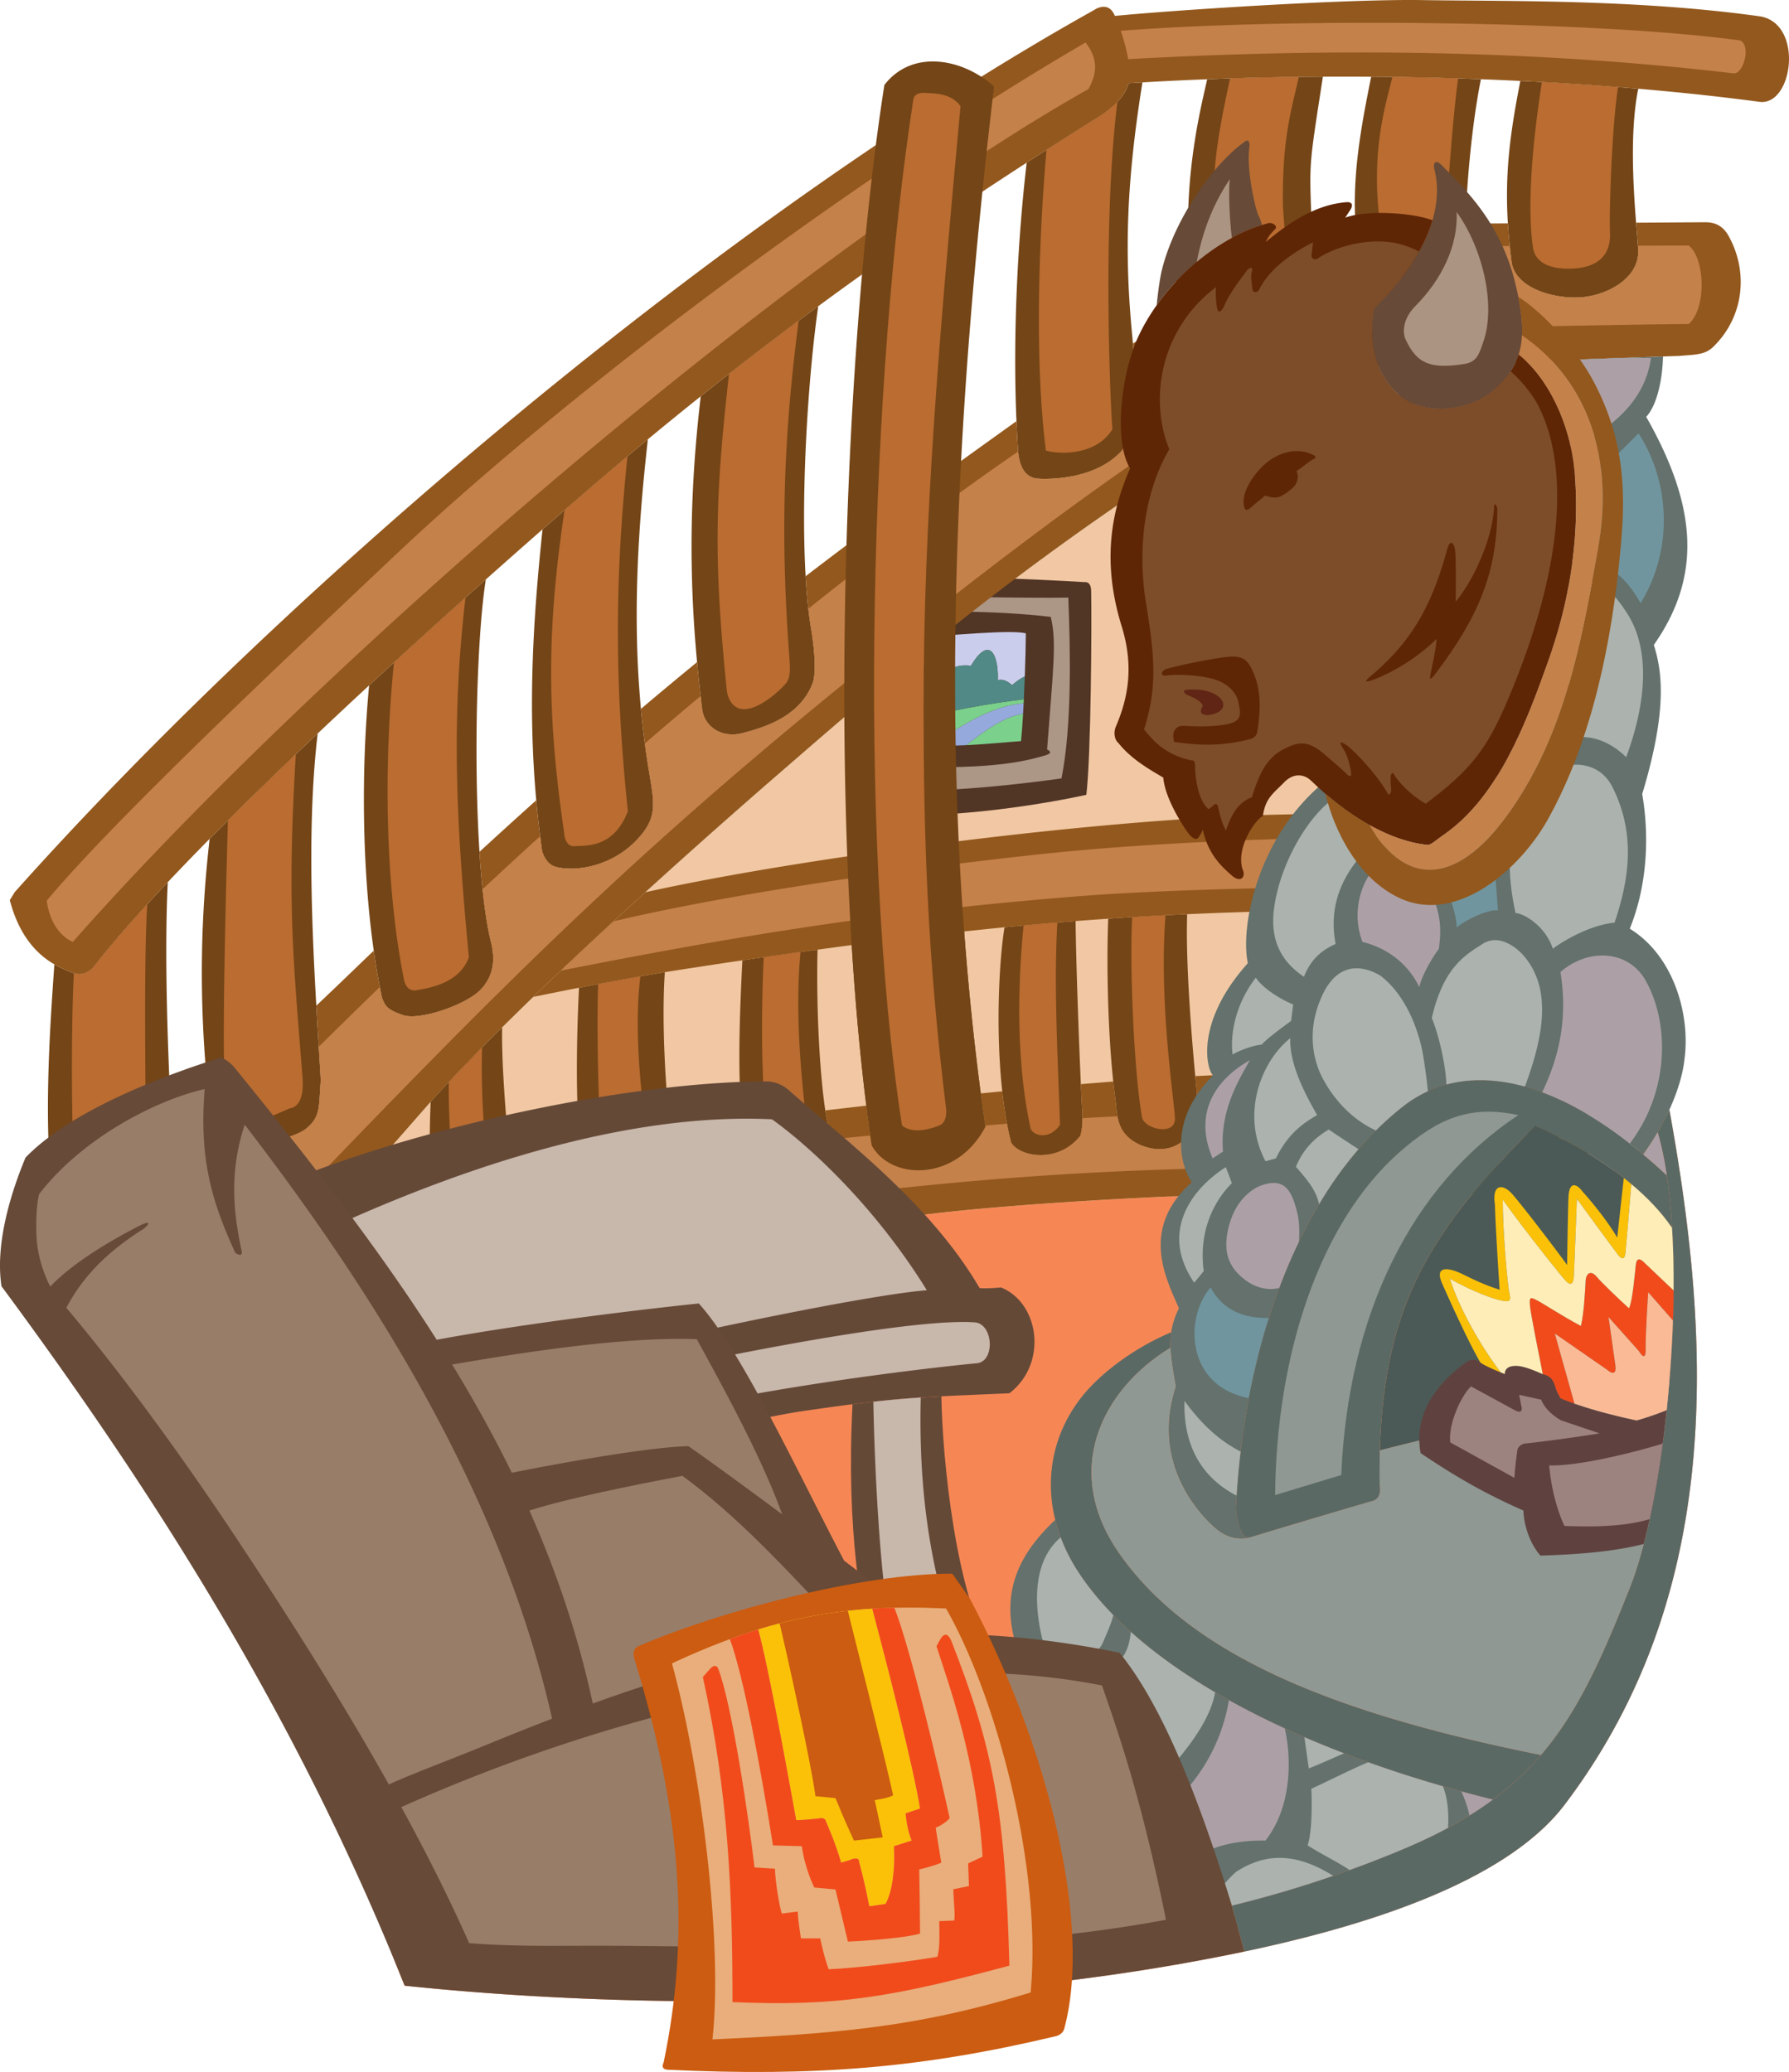 <svg xmlns="http://www.w3.org/2000/svg" width="466.83" height="540.587"><path fill="#f1c8a3" d="M64.792 338.728c44.367-7.063 158.711-19.848 179.938-22.247 21.613-2.437 49.476-3.824 59.605-4.296 35.219-.801 80.77-.618 104.25-.618 2.895 1.22 18.895-7.879 27.051-21.89-8.219-54.512-42.39-166.696-107.574-193.883 2.789 2.437 4.531 8.71-.7 12.547-58.91 36.949-88.449 62.597-123.835 93.265a2020.925 2020.925 0 0 0-35.133 31.188 1857.884 1857.884 0 0 0-8.285 7.582 1385.847 1385.847 0 0 0-13.778 12.867c-2.418 2.29-4.804 4.574-7.16 6.848a898.208 898.208 0 0 0-8.137 7.96 731.098 731.098 0 0 0-5.222 5.227 490.595 490.595 0 0 0-8.707 9.04 327.623 327.623 0 0 0-4.723 5.152c-2.144 2.39-12.527 14.398-17.527 19.761a1251.617 1251.617 0 0 1-5.942 6.32c-6.129 6.481-12.648 13.262-17.886 18.704a7908.125 7908.125 0 0 0-6.235 6.473"/><path fill="#f68755" d="M435.636 289.677c10.973 60.363 14.309 126.09-27.305 181.11-15.636 20.671-53.3 31.984-83.66 38.386a519.822 519.822 0 0 1-17.87 3.418c-61.919 10.8-137.153 12.18-201.208 5.48-29.91-70.902 2.512-90.773-74.18-166.066 7.32 7.32 23.704-3.14 30.676-10.457a549.13 549.13 0 0 1 2.703-2.82c44.367-7.063 158.711-19.848 179.938-22.247 21.613-2.437 49.476-3.824 59.605-4.296 35.219-.801 80.77-.618 104.25-.618 2.895 1.22 18.895-7.879 27.051-21.89"/><path fill="#513525" d="M284.734 154.145c.175 8.149-.036 43.122-1.258 53.231-7.914 1.71-33.617 6.715-58.945 5.191-1.047-8.191-3.832-48.976.87-62.57 12.204-.176 47.364 1.188 57.65 1.887 0 0 1.628-.344 1.683 2.261"/><path fill="#ac9686" d="M278.773 155.923c.52 13.203 1.008 33.223-1.782 47.164-7.878 1.152-32.937 4.254-46.535 2.86-.695-9.063-1.742-43.75.176-50.72 9.934.348 37.367.872 48.14.696zm-44.48 3.484c-3.313 9.414-.7 35.559-.348 40.438 26.863 1.343 35.964-2.02 38.671-2.73 2.711-.716.614-1.56.614-1.56 1.61-21.374 2.543-28.304.941-34.613-15.199-1.777-31.34-1.359-39.879-1.535"/><path fill="#cbcdec" d="M241.784 176.665c.926-1.875 4.36-2.441 6.102-1.742 1.047-1.223 3.45-1.488 5.473-1.223 4.949-8.25 7.25-2.613 7.007 3.766.872-.348 2.301 0 3.731 1.289 1.344-1.16 2.434-1.875 3.32-2.266.164-4.55.266-8.785.27-11.258-4.254-.976-18.301.524-28.168.973-.55 1.664-.692 4.945-.625 8.727 1.05-.524 1.734 1.218 2.89 1.734"/><path fill="#7bd08c" d="M266.433 193.36c.191-1.789.375-4.308.535-7.125-3.05.465-6.89 1.883-14.871 8.184 5.605-.266 11.238-.856 14.336-1.059"/><path fill="#96a9dd" d="M252.097 194.419c7.98-6.3 11.82-7.719 14.871-8.184.05-.894.102-1.816.148-2.761-4.507.394-11.343 1.976-23.68 10.964 2.614.165 5.63.122 8.661-.019"/><path fill="#7bd08c" d="M240.218 194.095c.965.164 2.055.273 3.219.343 12.336-8.988 19.172-10.57 23.68-10.964.019-.34.035-.684.05-1.032-8.726 1.036-21.367 3.23-27.53 5.407.222 2.64.444 4.879.581 6.246"/><path fill="#508985" d="M267.167 182.442c.094-1.968.18-3.988.25-5.953-.886.39-1.976 1.106-3.32 2.266-1.43-1.29-2.86-1.637-3.73-1.29.242-6.378-2.06-12.015-7.008-3.765-2.024-.265-4.426 0-5.473 1.223-1.742-.7-5.176-.133-6.102 1.742-1.156-.516-1.84-2.258-2.89-1.734.078 4.191.414 9 .742 12.918 6.164-2.176 18.805-4.371 27.531-5.407"/><path fill="#744516" d="M313.605 74.778c.246.235.504.414.773.516 2.094.785 18.824 3.66 24.055-2.09 1.516-1.3 3.383-3.863 3.836-8.86a27.57 27.57 0 0 0 .086-3.429 616.5 616.5 0 0 0-.094-2.5c-.613-16.41-.75-14.477 2.941-38.398-2.097.011-4.191.008-6.285.035-5.996.074-11.98.207-17.93.398-2.003.067-3.988.156-5.98.235-1.488 6.68-5.113 20.87-5.008 39.226.012 2.2.067 4.445.196 6.758.683 2.273 1.761 6.523 3.41 8.11m40.972-10.469c.872 3.105 2.45 5.793 4.88 7.027 4.124 2.09 13.015 1.828 16.675-.785 1.934-1.383 4.102-2.758 5.32-6.32.52-1.516.868-3.422.95-5.903 0-.023.004-.043.004-.066.25-8.008 1.34-24.082 4.027-37.59-1.98-.074-3.953-.156-5.945-.223a989.878 989.878 0 0 0-17.145-.383c-1.847-.023-3.7-.023-5.543-.039-2.246 11.168-5.008 25.012-4.097 38.383.054.824.12 1.645.207 2.465.136 1.168.359 2.324.668 3.434m39.855 3.976c.808 6.274 9.36 9.344 16.68 9.344s16.882-4.664 16.359-12.61c-.02-.289-.04-.601-.066-.925-.118-1.617-.293-3.66-.477-5.996-.754-9.555-1.648-24.051.563-34.946a686.129 686.129 0 0 0-5.274-.433 843.393 843.393 0 0 0-19.867-1.325c-1.863-.105-3.754-.187-5.629-.277-2.648 13.567-4.066 23.895-3.254 37.164.117 1.903.281 3.867.492 5.91.14 1.336.293 2.692.473 4.094M20.257 325.513c1.676-.188 7.32-2.262 12.488-4.578 4.512-2.024 8.664-4.235 9.477-5.532 1.145-1.832 2.281-3.222 2.836-5.828.289-1.363.418-3.054.3-5.328-.07-1.316-.238-4.113-.445-7.934-.793-14.636-2.195-44.558-1.132-66.152a467.756 467.756 0 0 0-5.356 5.762c-5.277 5.773-9.922 11.16-13.687 15.973 0 0-2.133 3.12-5.465 2-.09-.032-.176-.051-.27-.09-1.133-.454-2.867-1.075-4.82-2.204-.871 13.22-3.715 47.75.848 67.633.535 2.418 1.492 5.035 3.336 5.953a3.33 3.33 0 0 0 1.89.325m37.125-27.301c.5.55 1.121.965 1.918 1.156 2.555.606 16.817-1.808 20.649-4.945 3.835-3.137 3.195-5.899 3.753-12.485-.16-2.8-.34-5.757-.527-8.828-.207-3.433-.426-7.035-.637-10.738-1.27-22.27-2.293-48.637.36-71.004-1.906 1.809-3.813 3.617-5.703 5.422a1168.098 1168.098 0 0 0-17.715 17.27 915.996 915.996 0 0 0-4.778 4.8c-1.824 16.063-3.41 39.368-.132 68.84.172 1.555.347 3.11.547 4.696.503 2.011.972 4.386 2.265 5.816m42.281-37.91c.852 2.215 1.438 3.187 5.618 4.582 4.187 1.394 16.484-2.676 20.32-6.86 3.832-4.183 3.344-8.918 2.504-12.296-.903-3.625-1.621-8.336-2.184-13.723-.32-3.055-.586-6.332-.805-9.762-1.562-24.469-.64-56.644 1.657-71.058-1.742 1.55-3.504 3.125-5.301 4.738a2243.294 2243.294 0 0 0-18.664 16.914 2667.228 2667.228 0 0 0-6.488 5.98c-2.09 22.09-1.84 47.727 1.207 69.211.465 3.266.988 6.438 1.582 9.48.183.934.36 1.88.554 2.794m41.789-38.282s.813 3.403 3.57 4.141c5.782 1.55 16.208-.512 22.641-8.75 3.746-4.8 3.016-8.277 1.653-16.383a228.876 228.876 0 0 1-2.066-16.078c-2.22-23.633-.813-47.062 1.808-70.332-1.777 1.473-3.555 2.945-5.332 4.442a981.6 981.6 0 0 0-8.832 7.496 1663.34 1663.34 0 0 0-7.578 6.547 2508.07 2508.07 0 0 0-5.746 5.011c-2.442 23.23-3.875 46.04-1.637 70.676.277 3.098.61 6.219 1.012 9.375.164 1.281.324 2.563.507 3.855m41.813-36.644c.832 4.535 5.344 7.27 10.574 5.875 5.227-1.395 14.63-4.04 18.117-12.754.739-1.492 1.075-6.176-.32-14.543-.27-1.61-.5-3.336-.703-5.14-.3-2.649-.535-5.493-.707-8.477-1.317-22.442.75-52.902 3.289-70.445-1.7 1.253-3.402 2.5-5.094 3.761a958.23 958.23 0 0 0-25.566 19.746c-2.918 24.754-3.094 46.356-.961 69.356.273 2.93.578 5.875.922 8.855.144 1.25.289 2.5.449 3.766m82.434-67.309c.27 2.801 1.355 6.586 5.167 6.813 3.817.223 15.293-.016 21.918-7.336 2.075-2.996 3.954-6.64 3.364-20.207-.102-2.274-.274-4.84-.52-7.715a204.49 204.49 0 0 0-.199-2.223c-2.04-21.406-1.543-39.5 2.68-65.902-1.196.07-2.387.14-3.575.219-.585 1.847-1.597 3.422-2.964 4.875-1.145 1.215-2.532 2.344-4.164 3.46-4.852 3.02-9.61 6.036-14.32 9.052-1.743 1.113-3.462 2.23-5.184 3.343-2.285 19.63-3.653 44.61-2.66 67.442.117 2.668.257 5.312.44 7.91.005.09.013.18.017.27"/><path fill="#93581d" d="M451.042 61.52c-1.73-3.085-4.164-3.558-6.23-3.539 0 0-7.086.051-17.883.118.184 2.336.36 4.379.477 5.996.027.324.046.636.066.925.523 7.946-9.04 12.61-16.36 12.61s-15.87-3.07-16.68-9.344a181.49 181.49 0 0 1-.472-4.094c-.21-2.043-.375-4.007-.492-5.91l-11.066.047c-.082 2.48-.43 4.387-.95 5.902-1.218 3.563-3.386 4.938-5.32 6.32-3.66 2.614-12.55 2.876-16.676.786-2.43-1.234-4.007-3.922-4.879-7.027a22.705 22.705 0 0 1-.668-3.434 64.9 64.9 0 0 1-.207-2.465c-4.039.008-7.882.008-11.441.004.031.793.063 1.617.094 2.5a27.53 27.53 0 0 1-.086 3.43c-.453 4.996-2.32 7.558-3.836 8.86-5.23 5.75-21.961 2.874-24.055 2.09a2.351 2.351 0 0 1-.773-.517c-1.649-1.586-2.727-5.836-3.41-8.109a133.786 133.786 0 0 1-.196-6.758c-.425.399-.812.836-1.11 1.371-1.741 3.137-2.788 17.778-1.741 21.262a685.124 685.124 0 0 0-11.52 7.078c.246 2.875.418 5.442.52 7.715.59 13.566-1.29 17.211-3.364 20.207-6.625 7.32-18.101 7.559-21.918 7.336-3.812-.227-4.898-4.012-5.167-6.813-.004-.09-.012-.18-.016-.269a297.972 297.972 0 0 1-.442-7.91c-20.523 14.664-38.234 27.582-55.015 40.449.172 2.984.406 5.828.707 8.477.203 1.804.433 3.53.703 5.14 1.395 8.367 1.059 13.051.32 14.543-3.488 8.715-12.89 11.36-18.117 12.754-5.23 1.395-9.742-1.34-10.574-5.875-.16-1.266-.305-2.516-.45-3.766-.343-2.98-.648-5.925-.921-8.855-4.848 3.969-9.715 8.02-14.645 12.195a228.876 228.876 0 0 0 2.067 16.078c1.363 8.106 2.093 11.582-1.653 16.383-6.433 8.239-16.859 10.301-22.64 8.75-2.758-.738-3.57-4.14-3.57-4.14-.184-1.293-.344-2.575-.508-3.856a251.18 251.18 0 0 1-1.012-9.375c-4.797 4.305-9.73 8.781-14.817 13.453.22 3.43.485 6.707.805 9.762.563 5.387 1.281 10.098 2.184 13.723.84 3.379 1.328 8.113-2.504 12.297-3.836 4.183-16.133 8.253-20.32 6.859-4.18-1.395-4.766-2.367-5.618-4.582-.195-.914-.37-1.86-.554-2.793a187.988 187.988 0 0 1-1.582-9.48c-1.602 1.523-11.196 10.8-14.989 14.343.211 3.703.43 7.305.637 10.738.188 3.07.367 6.028.527 8.829-.558 6.586.082 9.347-3.753 12.484-3.832 3.137-18.094 5.55-20.649 4.945-.797-.191-1.418-.605-1.918-1.156-1.293-1.43-1.762-3.805-2.265-5.816-.2-1.586-.375-3.141-.547-4.696-3.328 2.973-6.578 5.864-9.657 8.614.207 3.82.375 6.617.446 7.933.117 2.274-.012 3.965-.301 5.328-.555 2.606-1.691 3.996-2.836 5.828-.813 1.297-4.965 3.508-9.477 5.532-5.168 2.316-10.812 4.39-12.488 4.578a3.33 3.33 0 0 1-1.89-.324c-2.055 5.117-1.372 8.847.148 11.128 2.789 4.184 5.578 8.368 12.898 15.688 7.32 7.32 23.704-3.14 30.676-10.457a549.13 549.13 0 0 1 2.703-2.82c1.703-1.77 3.828-3.977 6.235-6.473 5.238-5.441 11.757-12.223 17.886-18.703 2.047-2.164 4.047-4.29 5.942-6.32 5-5.364 15.383-17.372 17.527-19.762a327.623 327.623 0 0 1 4.723-5.153 490.595 490.595 0 0 1 8.707-9.039 731.098 731.098 0 0 1 5.222-5.226 898.208 898.208 0 0 1 8.137-7.961c2.356-2.274 4.742-4.559 7.16-6.848a1399.34 1399.34 0 0 1 13.778-12.867c2.777-2.559 5.547-5.09 8.285-7.582a2020.925 2020.925 0 0 1 35.133-31.187c35.386-30.668 64.925-56.317 123.836-93.266 5.23-3.836 3.488-10.11.699-12.547 9.41 1.043 94.445-2.465 110.195-2.934 4.149-.382 6.621-.222 8.852-2.41 8.172-8.027 9.066-19.793 3.933-28.93"/><path fill="#93581d" d="M459.46 4.298C427.39-.233 393.226.376 371.265.024 350.89-.3 305.929 2.688 290.929 4.15a8.947 8.947 0 0 1-.129-.28c-1.746-3.833-5.32-1.243-5.32-1.243C189.699 56.153 76.034 151.915 3.843 232.755l-1.285 2.098c2.586 9.875 7.578 14.414 11.625 16.75 1.953 1.128 3.687 1.75 4.82 2.203.094.039.18.058.27.09 3.332 1.12 5.465-2 5.465-2 3.765-4.813 8.41-10.2 13.687-15.973a467.756 467.756 0 0 1 5.356-5.762 702.352 702.352 0 0 1 10.921-11.3 859.22 859.22 0 0 1 4.778-4.801 1172.427 1172.427 0 0 1 17.715-17.27c1.89-1.805 3.797-3.613 5.703-5.422 4.46-4.21 8.949-8.414 13.422-12.55 2.172-2.008 4.336-4.004 6.488-5.981 6.39-5.86 12.672-11.543 18.664-16.914a1746.36 1746.36 0 0 1 5.3-4.738 2477.76 2477.76 0 0 1 14.798-13.07c2-1.75 3.918-3.423 5.746-5.012a1663.34 1663.34 0 0 1 7.578-6.547 981.6 981.6 0 0 1 8.832-7.496 870.62 870.62 0 0 1 5.332-4.442 971.212 971.212 0 0 1 13.797-11.219 958.23 958.23 0 0 1 25.566-19.746c1.692-1.261 3.395-2.507 5.094-3.761 17.488-12.871 35.43-25.188 54.387-37.446 1.722-1.113 3.441-2.23 5.183-3.343 4.711-3.016 9.469-6.032 14.32-9.051 1.633-1.117 3.02-2.246 4.165-3.461 1.367-1.453 2.379-3.027 2.964-4.875a782.458 782.458 0 0 1 20.473-1.031c1.992-.078 3.977-.168 5.98-.235 5.95-.191 11.934-.324 17.93-.398 2.094-.028 4.188-.024 6.285-.035 4.2-.024 8.399-.02 12.598.011 1.844.016 3.695.016 5.543.04 5.742.077 11.465.206 17.145.382 1.992.067 3.964.149 5.945.223 3.453.129 6.879.277 10.289.445 1.875.09 3.766.172 5.629.278 6.738.37 13.375.812 19.867 1.324 1.77.136 3.527.285 5.274.433 11.05.942 21.652 2.082 31.613 3.414 8.726 1.164 11.625-20.136.355-22.27"/><path fill="#ba6c31" d="M19.273 253.895c-.79 14.625-.778 50.485.984 64.293 0 3.836 14.64-1.39 17.781-6.62.036-30.95-.578-59.524.387-75.645-5.277 5.773-9.922 11.16-13.687 15.972 0 0-2.133 3.122-5.465 2m39.332 28.043c.347 6.274.695 8.715.695 8.715s-.312 3.832 4.567 2.79c4.882-1.048 11.753-4.286 11.753-4.286s3.95.055 3.329-7.941c-2.372-30.418-4.118-45.301-1.754-84.426a1168.098 1168.098 0 0 0-17.715 17.27c-.52 17.132-1.496 55.472-.875 67.878m46.82-26.3s.496 3.25 3.352 2.71c2.855-.538 11.136-1.656 13.578-8.628-3.54-37.196-4.496-62.801-.883-93.797a2243.294 2243.294 0 0 0-18.664 16.914c-2.555 24.926-2.543 57.012 2.617 82.8m41.891-122.534c-4.582 30.683-4.707 52.84-.13 83.972 0 0 .056 4.29 3.227 3.66 3.391-.078 9.942-.008 13.43-9.074-3.879-37.11-3.008-64.082-.117-92.601a981.6 981.6 0 0 0-8.832 7.496 1663.34 1663.34 0 0 0-7.578 6.547m42.293 46.675c.273 2.707 1.789 5.848 5.625 5.153 3.832-.7 8.507-4.957 9.902-6.703 1.39-1.743.992-4.633.64-9.606-2.12-30.23-1.222-55.648 2.645-84.969a958.23 958.23 0 0 0-18.187 13.907c-3.75 33.043-3.973 48.722-.625 82.218m97.797-149.726c-4.852 3.02-9.61 6.035-14.32 9.05-1.173 12.813-3.727 50.329-.173 78.442 2.618.848 12.829 1.777 17.364-5.543-.61-7.902-2.567-54.04 1.293-85.41-1.145 1.215-2.532 2.344-4.164 3.46m29.847 31.387c.266 3.137 1.832 8.368 8.89 8.106 7.06-.262 9.15-6.274 9.15-7.582 0-1.309-.098-2.184-.52-8.106-.242-17.5 2.054-24.406 4.144-33.804-5.996.074-11.98.207-17.93.398-4.484 20.332-4.824 27.914-3.734 40.988m43.453 1.008c1.563 5.203 16.032 4.918 16.47-2.453.245-4.207 1.534-26.336 3.312-39.543a989.878 989.878 0 0 0-17.145-.383c-2.266 9.055-6.125 21.676-2.637 42.38m39.391 2.62c.82 3.536 4.48 5.27 10.23 5.008 5.754-.258 10.063-2.781 9.793-9.316-.25-6.043.532-27.953 2.098-38.04a843.393 843.393 0 0 0-19.867-1.324c-1.848 11.786-4.23 31.333-2.254 43.672"/><path fill="#c5814a" d="M454.144 10.563c-37.387-5.16-118.16-5.972-161.68-2.523.793 2.34 1.508 4.992 1.938 7.398 52.597-2.933 105.515-2.48 157.965 3.7 2.464.289 4.671-7.008 1.777-8.575M19.003 245.755c64-72.578 187.184-178.625 265.051-222.543 1.59-3.078 3.188-6.988-.785-12.125-58.172 33.879-133.438 89.523-180.895 134.469-23.46 22.222-71.754 67.332-90.168 89.425.301 2.664 1.707 8.403 6.797 10.774m302.785-148.57c-1.746-3.137-7.32-8.016-7.32-8.016s-1.047-2.441-6.973.695a8626.48 8626.48 0 0 0-11.347 7.473c.59 13.566-1.29 17.21-3.364 20.207-6.625 7.32-18.101 7.559-21.917 7.336-3.813-.227-4.899-4.012-5.168-6.813-.004-.09-.012-.18-.016-.27-17.82 12.306-32.504 23.321-54.75 41.016.203 1.805.434 3.532.703 5.141 1.395 8.367 1.059 13.05.32 14.543-3.488 8.715-12.89 11.36-18.117 12.754-5.23 1.395-9.742-1.34-10.574-5.875-.16-1.266-.305-2.516-.45-3.766a1212.52 1212.52 0 0 0-14.55 12.356 221.6 221.6 0 0 0 1.05 7.062c1.364 8.106 2.094 11.582-1.652 16.383-6.433 8.238-16.859 10.3-22.64 8.75-2.758-.738-3.57-4.14-3.57-4.14-.184-1.293-.344-2.575-.508-3.856a1616.293 1616.293 0 0 0-15.024 13.84c.563 5.387 1.281 10.098 2.184 13.723.84 3.378 1.328 8.113-2.504 12.296-3.836 4.184-16.133 8.254-20.32 6.86-4.18-1.395-4.766-2.367-5.618-4.582-.195-.914-.37-1.86-.554-2.793a2295.232 2295.232 0 0 0-15.934 15.601c.188 3.07.367 6.028.527 8.828-.558 6.586.082 9.348-3.753 12.485-3.832 3.137-18.094 5.55-20.649 4.945-.797-.191-1.418-.605-1.918-1.156a1702.56 1702.56 0 0 1-12.324 11.363c-.555 2.606-1.691 3.996-2.836 5.828-.813 1.297-4.965 3.508-9.477 5.532-.714.683-1.351 1.3-1.878 1.828-6.274 6.273-4.68 11.113-2.59 13.902 2.09 2.79 6.273 6.973 6.273 6.973s5.578 6.62 16.383-3.137c61.937-64.625 97.691-102.676 155.125-150.52 27.879-23.222 80.3-65.09 113.289-84.43 3.484-2.09 4.184-5.23 2.441-8.366M440.652 64.06l-13.246.035c.027.324.046.636.066.926.523 7.945-9.04 12.609-16.36 12.609s-15.87-3.07-16.68-9.344a181.49 181.49 0 0 1-.472-4.094l-12.508.04c-1.218 3.562-3.386 4.937-5.32 6.32-3.66 2.613-12.55 2.875-16.676.785-2.43-1.234-4.007-3.922-4.879-7.027l-12.308.035c-.453 4.996-2.32 7.558-3.836 8.86-5.23 5.75-21.961 2.874-24.055 2.089a2.351 2.351 0 0 1-.773-.516c-.262 4.993 1.035 10.22 5.48 12.125 0 0 102.485-2.3 121.57-2.359 4.837-4.266 4.153-17.367-.003-20.484"/><path fill="#744516" d="M125.812 273.278a490.595 490.595 0 0 0-8.707 9.04 327.623 327.623 0 0 0-4.723 5.152c-.242 5.418-.316 11.61-.207 16.605.047 2.278.133 4.309.258 5.895.059.746.125 1.414.203 1.945.348 2.094 1.742 3.488 4.184 3.137 2.437-.348 11.5-.348 13.246-1.043 1.742-.7 4.18-.352 3.832-3.489-.055-.519-.192-1.746-.371-3.468a661.21 661.21 0 0 1-.63-6.309c-.91-9.55-2.058-23.726-1.863-32.691a731.098 731.098 0 0 0-5.222 5.226m138.031 24.812c2.172 3.716 12.117 5.614 18.043-1.702 0 0 .582-1.567.586-4.668 0-.645-.016-1.332-.074-2.114-.078-.992-.203-3.425-.356-6.746-.496-10.91-1.254-31.484-1.375-42.55-1.582.125-3.164.238-4.75.367-2.93.242-5.867.504-8.824.773-1.648.156-3.305.317-4.969.477-1.43 8.808-2.343 26.808-.59 42.8.32 2.903.727 5.739 1.231 8.442.32 1.695.676 3.344 1.078 4.922m27.734-6.84c.372 2.008 1.16 4.105 3.207 5.793 3.56 2.93 11.34 4.934 15.848-1.512.914-1.37 1.617-2.734 1.836-5.09.113-1.234.098-2.738-.094-4.672-.097-.992-.27-2.73-.48-5.007-.914-9.809-2.547-29.567-2.11-42.243-1.89.086-3.773.176-5.644.27-2.922.152-5.82.313-8.703.488-2.09.125-4.168.274-6.246.414-.48 11.543-.106 29.27 1.308 42.485.184 1.75.387 3.426.614 4.988.148 1.184.191 2.61.464 4.086m-139.003 13.332c.683 1.625 1.773 2.809 3.984 3.148 4.531.7 15.336-.347 15.336-.347s4.183-.348 3.836-3.832c-.035-.352-.102-.953-.192-1.758-.175-1.59-.441-4.012-.73-7.012-.984-10.195-2.258-27.12-1.324-41.133-2.145.36-4.278.727-6.371 1.09a843.39 843.39 0 0 0-11.016 2.012c-1.727.324-3.395.645-5 .953-.617 11.926-.926 29.188.172 40.32.12 1.215.254 2.38.406 3.434.254 1.137.512 2.203.899 3.125m43.738-5.148c4.844 3.062 16.027 2.175 19.176-2.028.761-1.015 1.062-2.222.675-3.617-.27-.977-.539-2.363-.804-4.082-1.297-8.398-2.403-24.883-2.035-41.938a2048.493 2048.493 0 0 0-19.606 2.778c-.676 13.695-1.32 29.273-.074 41.8.16 1.575.34 3.11.558 4.579.317 1.023 1.07 1.851 2.11 2.508m138.301-4.438c3.554 2.93 11.34 4.93 15.843-1.512.746-1.12 1.348-2.246 1.664-3.894.059-.309-.109-5.957-.289-9.203-.039-.688-2.578-30.29-2.242-42.985-1.914.024-3.808.055-5.676.086-2.941.051-5.828.11-8.671.172-2.102.05-4.176.106-6.231.16-.469 11.547-.094 29.156 1.313 42.309 0 .015.004.039.008.05.195 1.833 1.167 9.516 1.226 9.758.426 1.778 1.254 3.575 3.055 5.059m31.429-.359c3.555 2.93 11.336 4.933 15.844-1.512.723-1.078 1.305-2.164 1.629-3.723.066-.324-.063-5.355-.223-8.687-.047-.988-2.597-30.82-2.277-43.516-1.914 0-3.813.004-5.68.008-2.941.008-5.828.02-8.66.031-2.094.012-4.156.028-6.195.043-.012.004-.024.004-.035.004-.477 11.543 1.36 42.934 1.386 43.192.329 2.887 1.09 8.804 1.137 9 .414 1.808 1.238 3.648 3.074 5.16m29.934-.325c2.73 2.247 7.95 3.934 12.266 1.688 2.73-1.422 5.05-4.383 5.414-8.29.023-.21.03-.44.043-.663.058-1.11-3.036-37.063-2.758-49.75l-5.696-.035c-2.937-.012-5.82-.028-8.652-.035-2.105-.008-4.172-.012-6.223-.016-.464 11.547 1.41 43.043 1.485 43.652.347 2.88 1.055 8.32 1.117 8.578.438 1.715 1.266 3.438 3.004 4.872M230.222 245.54c-2.621.332-5.277.676-7.973 1.031.914 14.653 2.172 28.746 3.813 41.903.328 2.632.672 5.23 1.031 7.789.117.84.234 1.683.36 2.515 5.027 9.266 22.16 9.575 29.671-4.816-.015-.106-.027-.207-.043-.313a682.64 682.64 0 0 1-1.156-8.367c-1.855-14.054-3.27-28.152-4.324-42.262a1188.4 1188.4 0 0 0-21.38 2.52"/><path fill="#93581d" d="M413.699 287.048c-.012.223-.02.453-.043.664-.364 3.906-2.684 6.867-5.415 8.289-4.316 2.246-9.535.559-12.265-1.688-1.738-1.433-2.567-3.156-3.004-4.87-.063-.258-.77-5.7-1.117-8.579-2.719-.058-5.59-.105-8.563-.148.16 3.332.29 8.363.223 8.687-.324 1.559-.906 2.645-1.629 3.723-4.508 6.445-12.29 4.441-15.844 1.512-1.836-1.512-2.66-3.352-3.074-5.16-.047-.196-.809-6.114-1.137-9-3.355-.032-6.707-.06-10-.09.18 3.246.348 8.894.29 9.203-.317 1.648-.919 2.773-1.665 3.894-4.504 6.442-12.289 4.442-15.843 1.512-1.801-1.484-2.63-3.281-3.055-5.058-.059-.243-1.031-7.926-1.227-9.758-5.258.02-11.46.218-18.437.582.21 2.277.383 4.015.48 5.008.192 1.933.207 3.437.094 4.671-.219 2.356-.922 3.72-1.836 5.09-4.508 6.446-12.289 4.442-15.848 1.512-2.046-1.688-2.836-3.785-3.207-5.793-.273-1.477-.316-2.902-.464-4.086-.227-1.562-.43-3.238-.614-4.988-2.758.215-5.578.441-8.457.683.153 3.32.278 5.754.356 6.746.058.782.074 1.47.074 2.114-.004 3.101-.586 4.668-.586 4.668-5.926 7.316-15.871 5.418-18.043 1.703a80.432 80.432 0 0 1-1.078-4.922c-.504-2.703-.91-5.54-1.23-8.441-1.856.18-3.723.363-5.61.554.367 2.79.754 5.578 1.156 8.367.016.106.028.207.043.313-7.511 14.39-24.644 14.082-29.672 4.816-.125-.832-.242-1.675-.359-2.515-.36-2.559-.703-5.157-1.031-7.79-3.559.403-7.13.817-10.703 1.235.265 1.719.535 3.106.804 4.082.387 1.395.086 2.602-.675 3.617-3.149 4.203-14.333 5.09-19.176 2.028-1.04-.657-1.793-1.485-2.11-2.508a99.934 99.934 0 0 1-.558-4.578c-6.352.797-12.645 1.613-18.836 2.433.289 3 .555 5.422.73 7.012.09.805.157 1.406.192 1.758.347 3.484-3.836 3.832-3.836 3.832s-10.805 1.047-15.336.347c-2.211-.34-3.3-1.523-3.985-3.148-.386-.922-.644-1.988-.898-3.125a79.837 79.837 0 0 1-.406-3.434c-6.367.91-12.516 1.82-18.371 2.72.234 2.468.453 4.632.629 6.308.18 1.722.316 2.949.37 3.469.348 3.136-2.09 2.789-3.831 3.488-1.746.695-10.809.695-13.246 1.043-2.442.351-3.836-1.043-4.184-3.137-.078-.531-.145-1.2-.203-1.945-.125-1.586-.211-3.617-.258-5.895-6.465 1.102-12.297 2.16-17.32 3.156a1251.617 1251.617 0 0 1-5.942 6.32c-6.129 6.481-12.648 13.263-17.886 18.704a7908.125 7908.125 0 0 0-6.235 6.473c44.367-7.063 158.711-19.848 179.938-22.247 21.613-2.437 49.476-3.824 59.605-4.296 35.219-.801 80.77-.618 104.25-.618 6.922-5.128 7.055-17.23 5.113-24.52m2.902-72.038c-8.362-1.047-51.937-2.442-64.14-2.442-46.472-1.683-139.468 10.297-184.066 20.227a1857.884 1857.884 0 0 0-8.285 7.582 1385.847 1385.847 0 0 0-13.778 12.867c-2.418 2.29-4.804 4.574-7.16 6.848 3.223-.664 7.297-1.488 11.926-2.387 1.605-.308 3.273-.629 5-.953a843.39 843.39 0 0 1 11.016-2.012c2.093-.363 4.226-.73 6.37-1.09 3.669-.613 17.243-2.668 20.235-3.101 1.875-.274 3.73-.543 5.563-.809 3.273-.469 6.476-.922 9.617-1.36 1.488-.206 2.965-.41 4.426-.609a1367.9 1367.9 0 0 1 8.925-1.199c2.696-.355 5.352-.699 7.973-1.031a1188.4 1188.4 0 0 1 21.379-2.52c3.55-.386 7.058-.753 10.523-1.093 1.664-.16 3.32-.32 4.97-.477 2.956-.27 5.894-.531 8.823-.773 1.586-.13 3.168-.242 4.75-.367 2.84-.22 5.684-.426 8.524-.618 2.078-.14 4.156-.289 6.246-.414 2.883-.175 5.781-.336 8.703-.488a1076.799 1076.799 0 0 1 24.871-.969c2.055-.054 4.129-.11 6.23-.16 2.844-.062 5.731-.121 8.672-.172 1.868-.031 3.762-.062 5.676-.086 3.547-.05 7.176-.09 10.89-.12 2.04-.016 4.102-.032 6.196-.044 2.832-.011 5.719-.023 8.66-.03a2644.5 2644.5 0 0 1 15.035.003c2.051.004 4.118.008 6.223.015 2.832.008 5.715.024 8.652.036l5.696.035c1.183.004 2.367.011 3.57.02 10.11-3.833 6.273-19.868 2.09-22.31"/><path fill="#ba6c31" d="M235.37 293.65c2.825 2.3 7.442.921 9.727 0 2.289-.922 1.781-4.41 1.781-4.41a747.637 747.637 0 0 1-4.226-45.212c-4.059.473-8.196.977-12.43 1.512 1.18 17.191 2.875 33.453 5.148 48.11m-116.808 16.523c2.437.348 8.367 0 9.41-1.047-1.66-9.29-2.559-26.023-2.16-35.848a490.595 490.595 0 0 0-8.707 9.04c-.094 9.617.824 23.745 1.457 27.855m150.378-15.688c.907 2.094 5.22 2.782 7.66-1.05-.398-13.832-1.71-35.692-.683-52.758-2.93.242-5.867.504-8.824.773-1.047 10.778-2.555 32.906 1.848 53.035m29.074-2.824c1.113 3.176 8.574 4.5 8.574.317 0-4.04-4.273-29.743-2.45-53.188-2.92.152-5.82.313-8.702.488-.676 11.871.344 39.48 2.578 52.383m-140.762 9.797c.7 2.094 2.094 3.137 5.578 3.137 3.485 0 8.02-.348 6.973-3.832-1.012-3.375-4.96-28.602-2.691-46.024a843.39 843.39 0 0 0-11.016 2.012c-.5 11.46.176 39.469 1.156 44.707m43.227-4.878c.347 1.741 10.105 3.136 10.105-1.048 0-4.004-3.687-26.863-1.687-47.152-3.14.437-6.344.89-9.617 1.36-.485 10.624-1.004 32.995 1.199 46.84m137.36-6.966c1.116 3.172 8.573 4.496 8.573.317 0-3.996-4.175-29.203-2.5-52.442-2.941.051-5.828.11-8.671.172-.63 12.094.39 39.2 2.597 51.953m31.43-.355c1.117 3.172 8.574 4.496 8.574.312 0-3.992-4.168-29.144-2.508-52.363-2.941.008-5.828.02-8.66.031-.637 12.063.383 39.242 2.594 52.02m29.933-.329c1.118 3.173 8.575 4.497 8.575.313 0-3.969-4.121-28.867-2.532-51.98-2.937-.012-5.82-.028-8.652-.036-.601 12.208.418 39.036 2.61 51.704"/><path fill="#c5814a" d="M282.245 233.77c32.848-2.574 101.172-3.144 130.172-2.03 1.746-1.044 4.184-7.669 1.399-12.895-42.907-1.344-95.532-.399-134.574 3.242-20.036 1.863-79.645 8.914-119.133 18.289a1385.847 1385.847 0 0 0-13.778 12.867c48.32-9.55 86.262-15.586 135.914-19.473m113.731 60.543c-1.738-1.433-2.567-3.156-3.004-4.87-3.047-.02-6.203-.036-9.457-.04-.324 1.559-.906 2.645-1.629 3.723-4.508 6.445-12.289 4.441-15.844 1.512-1.836-1.512-2.66-3.352-3.074-5.16-3.574.027-7.2.066-10.848.113-.316 1.648-.918 2.773-1.664 3.894-4.504 6.442-12.289 4.442-15.843 1.512-1.801-1.484-2.63-3.281-3.055-5.059-6.453.141-12.856.309-19.09.504-.219 2.356-.922 3.72-1.836 5.09-4.508 6.445-12.289 4.442-15.848 1.512-2.046-1.688-2.835-3.785-3.207-5.793-3.14.148-6.18.305-9.105.469-.004 3.101-.586 4.668-.586 4.668-5.926 7.316-15.871 5.418-18.043 1.703a80.432 80.432 0 0 1-1.078-4.922c-.68.066-4.45.383-5.684.48.016.106.028.207.043.313-7.511 14.39-24.644 14.082-29.672 4.816-.125-.832-.242-1.676-.359-2.515-3.82.367-7.691.75-11.605 1.144-3.149 4.203-14.332 5.09-19.176 2.028-6.914.757-13.863 1.546-20.774 2.359.09.805.157 1.406.192 1.758.347 3.484-3.836 3.832-3.836 3.832s-10.805 1.047-15.336.347c-2.211-.34-3.3-1.523-3.984-3.148-6.504.816-12.875 1.644-19.047 2.469.18 1.722.316 2.949.37 3.468.348 3.137-2.09 2.79-3.831 3.489-1.746.695-10.809.695-13.246 1.043-2.442.351-3.836-1.043-4.184-3.137-.078-.531-.144-1.2-.203-1.945-8.625 1.242-16.57 2.449-23.52 3.582-6.129 6.48-12.648 13.261-17.886 18.703 31.933-5.906 134.355-19.024 155.597-21.387 61.239-6.8 94.649-6.465 179.52-6.969 1.512-1.324 2.098-4.699 2.098-7.898-4.317 2.246-9.536.559-12.266-1.688"/><path fill="#744516" d="M227.452 298.778c5.028 9.266 22.16 9.575 29.672-4.816-.015-.106-.027-.207-.043-.313a682.64 682.64 0 0 1-1.156-8.367c-11.598-87.89-6.617-177.394 3.465-262.695-7.988-7.258-21.266-9.934-28.617-.418-10.399 66.418-14.926 184.398-4.711 266.305.328 2.632.672 5.23 1.031 7.789.117.84.234 1.683.36 2.515"/><path fill="#ba6c31" d="M235.37 293.65c-11.886-76.551-8.05-196.465 2.93-267.505.176-1.816 1.922-2.027 3.645-1.882 1.722.144 6.254-.036 8.695 3.449-5.508 59.617-9.656 107.289-9.637 157.32.016 32.442.957 64.489 5.875 104.207 0 0 .508 3.489-1.781 4.41-2.285.922-6.902 2.301-9.727 0"/><path fill="#64716c" d="M425.28 242.302c4.97-12.285 4.919-25.461 3.243-35.137 6.8-22.484 5.074-32.418 3.035-38.902 12.496-17.828 11.39-35.973-1.988-59.504 2.8-3.02 4.25-9.696 4.379-15.758-2.782.098-6.305.227-10.368.375-8.39.309-19.078.703-30.265 1.094a9248.435 9248.435 0 0 1-18.453.617c-2.07.066-4.13.129-6.157.191-4.734 6.485-5.3 18.008-4.738 19.688-8.367 7.32-5.23 23.355-1.746 28.234-6.973 5.578-4.531 17.778-1.395 22.309-17.777 13.594-16.035 34.164-14.988 38.344-17.43 13.945-22.308 37.648-20.219 47.445-14.246 15.867-10.539 28.289-9.062 29.246-12.2 12.2-8.191 24.191-5.578 27.887-13.594 12.199-6.723 25.074-3.344 32.906-1.094 2.207-1.715 4.234-2.012 6.246-.199 1.344-.246 2.684-.195 4.063.113 3 .71 6.19 1.371 10.082-6.973 21.265 7.86 35.09 10.996 37.53 3.137 2.442 6.414 2.473 8.594 1.81-3.356 1.015-3.906-7.583-3.906-7.583.054-1.093.12-2.187.191-3.277.25-3.855.602-7.691 1.055-11.504.554-4.691 1.27-9.34 2.137-13.918 1.363-7.18 3.105-14.187 5.234-20.926.844-2.656 1.742-5.27 2.703-7.836a142.802 142.802 0 0 1 5.145-12.058 123.384 123.384 0 0 1 5.257-9.785c3.102-5.18 6.528-9.996 10.29-14.356a87.413 87.413 0 0 1 4.546-4.887 78.789 78.789 0 0 1 7.34-6.464 31.455 31.455 0 0 1 6.207-3.762 31.596 31.596 0 0 1 4.836-1.742c5.996-1.621 12.863-1.586 20.492.535 1.473.41 2.969.902 4.496 1.469 7.067 2.625 14.723 6.984 22.891 13.379a139.22 139.22 0 0 1 3.5 2.851 73.412 73.412 0 0 0 3.754-5.781c.52-.899 2.55-4.781 3.02-5.813 2.292-5.007 3.566-9.543 3.949-13.027 1.652-11.64-2.692-27.191-14.246-34.281"/><path fill="#5b6964" d="M435.636 289.677s-.023-.028-.059-.067c-.468 1.032-2.5 4.914-3.02 5.813.966 3.32 1.755 7.09 2.372 11.21.633 4.243 1.094 8.845 1.387 13.7v.031c.316 5.203.445 10.684.402 16.309-.02 2.59-.078 5.21-.164 7.844-.18 5.25-.504 10.55-.941 15.808a333.238 333.238 0 0 1-.704 7.582c-.312 2.953-.66 5.875-1.043 8.738-.94 7.004-2.09 13.676-3.402 19.707a169.502 169.502 0 0 1-1.547 6.477c-1.11 4.254-2.304 8.07-3.578 11.281-7.281 18.375-13.496 32.387-23.242 43.758-3.613 4.219-7.719 8.07-12.54 11.649a89.522 89.522 0 0 1-6.108 4.132 101.128 101.128 0 0 1-5.598 3.239c-3.488 1.879-7.277 3.683-11.422 5.43a292.362 292.362 0 0 1-14.262 5.574 298.607 298.607 0 0 1-30.719 9.277l.626 2.336.984 3.652 1.613 6.016c30.36-6.403 68.024-17.715 83.66-38.387 41.614-55.02 38.278-120.746 27.305-181.11"/><path fill="#64716c" d="M321.449 497.169a298.607 298.607 0 0 0 44.98-14.852c4.145-1.746 7.934-3.55 11.422-5.43a101.128 101.128 0 0 0 5.598-3.238 89.522 89.522 0 0 0 6.109-4.132c-2.754-.68-5.5-1.387-8.234-2.13-1.614-.44-3.223-.89-4.829-1.35a320.386 320.386 0 0 1-19.488-6.263 278.435 278.435 0 0 1-6.289-2.336 266.11 266.11 0 0 1-10.352-4.21c-1.722-.743-3.425-1.5-5.105-2.274a213.336 213.336 0 0 1-14.578-7.36 198.188 198.188 0 0 1-3.61-2.062c-8.257-4.844-15.687-10.105-21.992-15.762a95.737 95.737 0 0 1-4.566-4.378c-3.586-3.672-6.719-7.493-9.281-11.457a45.544 45.544 0 0 1-4.465-8.832 39.907 39.907 0 0 1-1.41-4.57c-8.47 7.995-14.504 17.769-10.39 32.16-3.138 1.742-9.958 6.667-9.415 14.292.547 7.625 6.277 16.73 13.945 19.172-.347 3.836 3.137 17.778 14.989 21.262-2.79 6.973 4.183 22.312 13.593 23.707 4.785-.102 13.957-1.543 24.977-3.969l-.984-3.652-.625-2.336"/><path fill="#4b5a56" d="M436.554 344.517c.086-2.633.145-5.254.164-7.844.043-5.637-.09-11.13-.402-16.34-10.403-15.29-31.825-24.906-35.746-26.543-26.844 26.84-39.368 46.031-40.485 84.625 9.102-2.45 60.328-14.516 75.528-18.09.437-5.258.761-10.558.941-15.808"/><path fill="#70959e" d="M315.898 335.9c-6.688 7.507-6.754 25.663 9.968 28.886 1.364-7.18 3.106-14.187 5.235-20.926-6.676.145-12.063-2.125-15.203-7.96m64.207-93.91c1.715-1.614 7.894-4.759 10.773-4.497-.418-6.797-1.547-15.445-.5-21.195-5.148-1.29-14.558 4.46-15.867 9.43 2.352 3.398 5.7 12.652 5.594 16.261m-11.344-55.215c3.656-1.57 11.5-.523 13.855.524 2.614-4.184 9.86-15.59 6.536-22.746-3.325-7.156-19.465-4.239-21.032.465-1.57 4.707-4.328 12.605.641 21.757m59.344-29.386c8.625-14.082 7.68-31.582-.524-44.34-2.836 2.71-8.101 8.625-12.023 10.457.785 2.09 3.457 17 1.101 22.754 2.56 1.558 7.266 3.441 11.446 11.129M267.757 431.134c.695 1.394 6.973 9.062 18.125 5.75.7 1.047 4.008 8.715 2.79 12.722-1.22 4.012-13.77 12.375-20.567 8.368-7.207-4.25-15.395-21.371-.348-26.84m33.813 36.426c-2.266 1.046-10.11 8.02-12.375 13.593-2.266 5.578-1.395 10.98-.176 13.77 1.223 2.789 5.055 6.797 6.45 7.668 1.394.875 7.32 1.222 10.284-.172 2.961-1.395 7.32-11.328 4.88-21.266-2.442-9.933-5.755-15.511-9.063-13.593"/><path fill="#5b6964" d="M434.929 306.634a153.687 153.687 0 0 0-9.625-8.281c-8.168-6.395-15.824-10.754-22.89-13.38a56.706 56.706 0 0 0-4.497-1.468c-7.629-2.121-14.496-2.156-20.492-.535a31.596 31.596 0 0 0-4.836 1.742 31.455 31.455 0 0 0-6.207 3.762 78.789 78.789 0 0 0-7.34 6.464 87.413 87.413 0 0 0-4.547 4.887c-3.761 4.36-7.187 9.176-10.289 14.356a123.384 123.384 0 0 0-5.257 9.785 142.802 142.802 0 0 0-5.145 12.058c-.96 2.567-1.86 5.18-2.703 7.836-2.129 6.739-3.871 13.746-5.235 20.926a202.757 202.757 0 0 0-2.136 13.918 215.776 215.776 0 0 0-1.055 11.504c-.07 1.09-.137 2.184-.191 3.277 0 0 .55 8.598 3.906 7.582 0 0 16.582-5.035 31.629-9.406 2.187-.52 2.316-2.73 2.008-4.312a210.33 210.33 0 0 1 .058-8.934c1.117-38.594 13.64-57.785 40.485-84.625 2.652 1.106 13.308 5.867 23.148 13.559a74.25 74.25 0 0 1 1.965 1.59c3.996 3.332 7.734 7.164 10.633 11.425v-.03c-.293-4.856-.754-9.458-1.387-13.7"/><path fill="#5b6964" d="M281.234 409.935c2.562 3.964 5.695 7.785 9.28 11.457a95.737 95.737 0 0 0 4.567 4.378c6.305 5.657 13.735 10.918 21.993 15.762 1.187.696 2.39 1.383 3.609 2.063a213.336 213.336 0 0 0 14.578 7.36c1.68.773 3.383 1.53 5.106 2.273a266.11 266.11 0 0 0 10.351 4.21c2.078.801 4.172 1.579 6.29 2.336a320.386 320.386 0 0 0 19.487 6.262c1.606.461 3.215.91 4.829 1.352 2.734.742 5.48 1.449 8.234 2.129 4.82-3.579 8.926-7.43 12.539-11.649-53.617-10.754-91.3-25.844-109.984-52.539-15.5-22.14-3.97-43.21 13.316-53.684-.05-1.378-.004-2.718.195-4.062-9.902 4.188-18.601 10.84-23.37 16.89-7.356 9.333-9.68 20.794-6.895 32.06.375 1.53.84 3.054 1.41 4.57a45.544 45.544 0 0 0 4.465 8.832"/><path fill="#8f9893" d="M428.917 402.83a169.502 169.502 0 0 0 1.547-6.477c1.313-6.032 2.461-12.704 3.402-19.708.383-2.863.731-5.785 1.043-8.738.266-2.508.493-5.039.704-7.582-15.2 3.574-66.426 15.64-75.528 18.09a210.397 210.397 0 0 0-.058 8.934c.308 1.582.18 3.793-2.008 4.312-15.047 4.371-31.63 9.406-31.63 9.406-2.179.664-5.456.633-8.593-1.808-3.137-2.442-17.969-16.266-10.996-37.531-.66-3.891-1.258-7.082-1.371-10.082-17.285 10.472-28.816 31.542-13.316 53.683 18.683 26.695 56.367 41.785 109.984 52.54 9.746-11.372 15.96-25.384 23.242-43.759 1.274-3.21 2.469-7.027 3.578-11.28"/><path fill="#8f9893" d="m332.734 390.067 17.254-5.226c1.765-41.754 18.25-75.453 46.222-93.91-12.636-2.688-20.906.824-30.906 9.582-20.86 18.273-32.258 52.734-32.57 89.554"/><path fill="#5f423f" d="M433.866 376.646c.383-2.864.731-5.786 1.043-8.739-4.273 1.73-7.847 2.684-7.847 2.684-7.672-1.637-13.012-3.266-16.207-4.375-2.469-.856-3.664-1.403-3.664-1.403-1.305-2.351-1.305-2.875-1.305-2.875-.52-1.546-.906-2.851-3.305-3.421-.035-.008-.062-.024-.097-.032-4.446-2.039-6.274-2.09-6.274-2.09s-3.554-.523-3.554 2.09a58.515 58.515 0 0 1-1.047-.418c-3.743-1.52-5.07-2.406-5.07-2.406s-.102-.094-.274-.222c-.582-.434-2.035-1.247-3.649-.036-2.093 1.567-14.52 10.133-11.906 23.73 6.14 4.063 14.258 9.473 26.809 14.962.055 2.523 1.043 7.843 4.441 11.765 9.301-.289 18.856-.949 26.957-3.03a169.502 169.502 0 0 0 1.547-6.477c1.313-6.032 2.461-12.704 3.402-19.707"/><path fill="#9d8380" d="M395.163 385.571a91.6 91.6 0 0 1 .825-7.433s.48-1.578 2.574-1.578c10.988-1.266 18.824-2.594 18.824-2.594l-10.008-3.383s-3.898-2.004-5.207-5.402l-5.754-1.254.535 2.722s.887 2.688-1.73 1.25l-11.352-6.171c-2.3 2.039-5.96 9.359-5.437 14.59l16.73 9.253m9.098-3.241c.457 5.487 1.883 11.347 3.977 15.792 6.308.227 14.941.367 22.226-1.77 1.313-6.03 2.461-12.703 3.402-19.706-7.289 2.25-21.808 5.914-29.605 5.683"/><path fill="#acb2ae" d="M314.116 331.61c-1.304-9.41 1.981-17.558 7.32-22.902-.515-1.543-1.566-4.184-1.566-4.184-8.144 5.11-17.648 16.368-8.261 30.122a86.647 86.647 0 0 0 2.507-3.036m22.59-60.757c-.289 6.402 3.434 13.91 7.008 20.078-2.648 1.554-7.375 4.234-10.773 11.293a60.33 60.33 0 0 1-2.719.734c-6.563-12.395-1.04-26.172 6.484-32.105m-8.992-15.793c.727 1.367 4.254 4.703 9.723 7.007-.145 1.184-.52 4.29-.52 4.29-3.617 2.613-6.98 5.253-7.636 6.167-2.825.317-6.457 1.832-7.633 2.618-.602-4.184.176-12.473 6.066-20.082m12.547-.207c-6.059-4.07-8.797-9.66-7.848-17.493 1.34-11.062 8.13-23.363 15.04-28.625 1.042 1.828 6.011 12.024 8.234 13.856-6.043 6.844-8.918 14.469-7.164 23.687-1.336.684-5.906 2.403-8.262 8.575m-31.164 110.625c-.352 9.957 3.223 19.39 13.578 24.73.25-3.855.602-7.691 1.055-11.504-4.36-2.226-9.422-5.984-14.633-13.226m63.493-80.766c-.223-2.672-.821-7.086-1.36-10.106-1.031-5.421-4.106-14.773-11.028-20.066-5.43-3.191-11.793-3.152-15.582 6.11-4.14 9.69-1.078 17.492.23 20.105 2.946 5.89 7.911 11.348 14.192 14.183a78.789 78.789 0 0 1 7.34-6.464 31.455 31.455 0 0 1 6.207-3.762m25.328-1.207c4.946-13.324 7.09-25.688-.398-34.246-1.832-2.094-6.399-5.735-10.645-2.989-4.25 2.743-10.218 5.915-13.254 19.352 1.852 4.395 3.676 12.535 3.805 17.348 5.996-1.621 12.863-1.586 20.492.535m-51.172 11.191c-2.351 1.375-6.316 4.125-8.574 9.727 2.64 3.07 5.238 5.922 6.035 9.758 3.102-5.18 6.528-9.996 10.29-14.356-2.09-1.355-5.903-3.84-7.75-5.129m58.456-47.164c3.09-2.328 10.094-6.273 16.106-6.797 4.133-12.172 5.32-23.664-.524-35.347-3.996-7.996-13.69-6.672-17.777-2.926-6.414 5.875-11.765 16.73-7.527 35.762 2.039.054 7.738 3.242 9.722 9.308m-45.855-27.031c.969-.45 11.766 1.043 13.332 2.613 1.352-3.523 9.938-10.457 17.52-10.457 6.945-31.262-37.536-32.27-30.852 7.844"/><path fill="#acb2ae" d="M354.902 211.61c-12.024-14.117-2.996-33.746 8.105-43.136-1.047 4.703.524 16.207 2.613 19.605-4.964 4.184-10.718 11.766-10.718 23.531m51.242-17.254c2.617-2.093 10.355-4.394 18.2 3.188 4.362-11.7 7.05-26.719.382-37.316-6.656-10.579-14.39-14.227-25.379 2.753 8.031 6.692 14.977 19.106 6.797 31.375m7.058-48.105c.524-3.66 1.832-15.688-1.043-21.7-1.574.09-10.199 0-15.078-6.972-2.222-.723-2.894-.637-4.183.348-6.121 4.676-2.309 17.265.761 22.765 2.813 5.036 5.426 10.524 5.426 13.137 1.832-1.828 8.63-7.84 14.117-7.578m-49.234 17.168c-1.57-3.313-4.36-11.504.348-18.824 1.043 1.047 19.172 2.789 26.316-.352 1.223 1.918 4.531 8.719 5.055 11.856-1.395 1.566-2.442 4.183-2.442 4.183-11.093-6.937-23.527-3.14-29.277 3.137m-72.684 289.676c-1.917 2.96-10.98 9.234-17.953 9.758.524 4.183 1.746 11.68 12.028 17.257.523-2.265 10.632-15.34 16.734-15.863-.7-1.742-6.102-10.11-10.809-11.152m-14.515-51.992c-7.102 6.046-7.082 16.906-4.828 26.37 1.5 6.301 13.129 7.989 16.047.66.714-1.796 1.968-4.35 2.527-6.741-3.586-3.672-6.719-7.493-9.281-11.457a45.544 45.544 0 0 1-4.465-8.832m12.25 34.562c2.094 1.566 5.055 10.805 3.312 14.465 2.442 1.394 12.028 8.02 12.547 11.851 1.66-2.156 10.727-11.578 12.196-20.449-8.258-4.844-15.688-10.105-21.993-15.762-.347 3.497-1.457 7.614-6.062 9.895m52.5 25.727c2.351-.922 6.691-2.836 9.2-3.954a266.11 266.11 0 0 1-10.352-4.21c.492 3.394 1.152 8.164 1.152 8.164m6.371 28.011c-.371-.238-.773-.48-1.188-.722-8.234-4.782-15.894-5.578-23.93-.45-1.632 1.04-7.956 8.61-8.48 9.832-.523 1.22-1.218 3.485.348 2.961 1.164-.195 3.93-.75 7.434-1.52l-.625-2.335a298.607 298.607 0 0 0 26.44-7.766m29.961-12.515c.266-3.797-.109-7.996-1.355-10.852a320.386 320.386 0 0 1-19.488-6.262c-4.765 2.008-12.398 5.852-14.828 6.914.176 3.313.246 11.293-.977 14.782 4.114 2.578 7.645 4.215 10.965 6.422a292.362 292.362 0 0 0 14.262-5.575c4.145-1.746 7.934-3.55 11.422-5.43M372.679 96.49c-3.832 4.355-4.703 13.593-4.531 16.73 3.312 1.746 15.511 1.57 20.57 1.394.867-.695 3.137-1.394 4.527-1.566-3.574-5.528-3.511-14.082-3.347-18.461-5 .172-10.067.34-15.035.5-.813.453-1.524 1.027-2.184 1.402"/><path fill="#aca0a6" d="M316.417 302.224c-5.437-12.836 1.914-21.223 9.727-25.621-2.328 4.367-7.922 12.601-7.008 23.843l-2.719 1.778m39.113-56.469c2.926.691 10.669 3.187 14.848 11.816.473-2.691 3.117-7.39 5.078-10.004.461-3.668 1.024-8.28-2.12-14.78-3.15-6.5-12.419-8.759-14.25-6.798-4.34 4.649-6.325 12.531-3.555 19.766m73.976 10.219c-4.644-8.36-15.258-8.547-22.316-2.375 1.726 10.695.332 20.832-4.778 31.375 7.067 2.625 14.723 6.984 22.891 13.379 10.383-13.711 10.328-31.36 4.203-42.38m-91.051 60.207c-1.32-5.023-2.965-9.663-10.254-6.527-3.398 1.828-6.515 5.223-7.824 11.496-1.308 6.278.813 10.051 4.735 12.926 2.714 1.996 5.93 2.676 8.691 1.95a142.802 142.802 0 0 1 5.145-12.06c.164-2.362.16-5.312-.493-7.784m56.184-114.504c-.465-5.465-4.965-11.504-9.672-13.336 3.922-4.703 10.195-18.301 7.582-23.79 14.719 7.356 19.184 25.06 2.09 37.126m-5.055-61.09c-3.136 1.043-19.172 3.309-24.75.348-5.574-2.965-3.136-20.043 1.399-24.75 1.043 1.046 15.16 2.613 20.914 1.57-1.395 3.308-5.23 14.64 2.437 22.832m-81.219 327.672c1.395 2.96 4.88 12.894 4.708 15.86 1.042-.872 6.52-4.079 17.148-3.907 6.41-8.184 7.07-20.129 5.039-29.258a213.336 213.336 0 0 1-14.578-7.36c-1.54 9.052-5.602 17.575-12.317 24.665m124.192-172.836a73.412 73.412 0 0 1-3.754 5.781 153.687 153.687 0 0 1 6.125 5.43c-.617-4.121-1.406-7.89-2.371-11.211m-51.234 171.965c.886 1.836 1.738 4.468 2.125 6.261a89.522 89.522 0 0 0 6.109-4.132c-2.754-.68-5.5-1.387-8.234-2.13m18.546-353.292c1.829 2.613 7.844 5.226 17.516-1.309 9.676-6.535 12.566-13.5 13.438-19.398-2.141-.012-4.586-.02-7.243-.012-8.39.309-19.078.703-30.265 1.094-.145 7.484 4.785 17.093 6.554 19.625"/><path fill="#fbc108" d="M422.007 322.896c-3.488-5.926-9.062-12.028-9.062-12.028-1.395-1.914-3.489-2.96-3.664 1.57-.172 4.532-.348 17.606-.348 17.606-4.184-5.754-11.852-15.688-14.293-18.477-2.438-2.789-5.402-2.789-4.531 2.79 0 3.136 1.047 20.218 1.222 22.132-5.578-1.742-8.89-3.832-11.156-4.703-2.266-.871-5.926-1.57-3.832 3.137 1.734 3.906 6.469 14.523 9.922 20.515.172.13.273.223.273.223s1.329.887 5.07 2.406c-5.273-6.918-10.808-16.703-13.28-24.468 5.855 3.414 11.921 5.472 13.597 5.75 1.672.28 2.508.312 1.984-1.778-.523-2.09-1.777-16.207-1.777-24.574 6.606 9.203 15.617 20.344 16.559 21.32.937.977 1.84.887 1.972-1 .133-1.886.817-20.53.817-20.53s9.765 13.37 10.672 14.519c.906 1.152 1.785 1.625 2.011-.442.18-1.648 1.141-13.289 1.52-17.926a74.409 74.409 0 0 0-1.965-1.59l-1.71 15.548"/><path fill="#f14b1c" d="M429.261 329.603c-.945-1.024-2.148-1.86-2.41.44-.262 2.302-.863 9.595-1.777 11.294-2.657-2.402-7.032-6.59-8.47-8.29-1.437-1.698-2.753-.913-2.85 1.18-.094 2.094-.446 8.704-1.231 11.711-5.028-2.664-10.137-6.058-11.598-6.761-1.465-.707-1.98-1.028-1.648 1.847.261 2.239 2.382 12.899 3.304 17.493 2.399.57 2.785 1.875 3.305 3.421 0 0 0 .524 1.305 2.875 0 0 1.195.547 3.664 1.403-1.903-6.68-5.13-18.29-5.13-18.29l13.548 9.387s2.746 2.536 2.246-1.128l-1.777-12.547 7.925 8.87s1.836 3.286 1.762-.503c-.082-3.793.664-14.852.664-14.852l6.461 7.364c.086-2.633.145-5.254.164-7.844l-7.457-7.07"/><path fill="#faba96" d="m436.554 344.517-6.46-7.364s-.747 11.059-.665 14.852c.074 3.789-1.762.504-1.762.504l-7.926-8.871 1.778 12.547c.5 3.664-2.246 1.128-2.246 1.128l-13.547-9.386s3.226 11.61 5.129 18.289c3.195 1.11 8.535 2.738 16.207 4.375 0 0 3.574-.953 7.847-2.684.266-2.508.493-5.039.704-7.582.437-5.258.761-10.558.941-15.808"/><path fill="#feedb6" d="M436.316 320.364c-2.899-4.261-6.637-8.093-10.633-11.426-.379 4.637-1.34 16.278-1.52 17.926-.226 2.067-1.105 1.594-2.011.442-.907-1.149-10.672-14.52-10.672-14.52s-.684 18.645-.817 20.531c-.132 1.887-1.035 1.977-1.972 1-.942-.976-9.953-12.117-16.559-21.32 0 8.367 1.254 22.484 1.777 24.574.524 2.09-.312 2.059-1.984 1.778-1.676-.278-7.742-2.336-13.598-5.75 2.473 7.765 8.008 17.55 13.282 24.468.332.137.675.274 1.047.418 0-2.613 3.554-2.09 3.554-2.09s1.828.051 6.274 2.09l.097.032c-.921-4.594-3.043-15.254-3.304-17.493-.332-2.875.183-2.554 1.648-1.847 1.461.703 6.57 4.097 11.598 6.761.785-3.007 1.137-9.617 1.23-11.71.098-2.094 1.414-2.88 2.852-1.18 1.437 1.699 5.812 5.887 8.469 8.289.914-1.7 1.515-8.992 1.777-11.293.262-2.3 1.465-1.465 2.41-.442l7.457 7.07c.043-5.624-.086-11.105-.402-16.308"/><path fill="#674a37" d="M396.195 77.454a87.153 87.153 0 0 0-.746-3.363c-3.641-14.973-11.633-23.371-19.372-31.11-1.437-1.437-2.246-.523-1.722 1.43 1 4.117.765 8.524-.559 13.055-.789 2.691-1.965 5.426-3.496 8.168-2.781 4.972-6.73 9.969-11.738 14.785-2.219 13.125 3.242 19.582 5.86 22.062 6.51 6.188 18.593 4.961 24.976-.425 2.011-1.7 3.582-3.407 4.785-5.2a17.257 17.257 0 0 0 2.113-4.355c.504-1.559.77-3.227.863-5.02.16-2.918-.187-6.203-.964-10.027m-83.911-9.117c2.934-2.453 6.032-4.578 9.172-6.285 2.606-1.414 5.239-2.532 7.828-3.332-.21-.953-.523-1.797-.855-2.407-.781-1.437-3.3-12.152-2.387-18.035.102-1.05-.254-2.074-1.152-1.363-8.36 5.914-18.414 20.211-21.7 33.516-.527 2.129-1.054 6.039-1.359 9.191a60.516 60.516 0 0 1 10.453-11.285"/><path fill="#5f2606" d="M372.577 220.446c1.043-.129 1.875-1.078 4.13-2.636 14.468-10 21.859-29.86 27.761-46.696 5.766-16.449 7.742-33.48 6.39-48.27-1.12-12.3-6.913-24.292-14.562-30.343a17.257 17.257 0 0 1-2.113 4.355c-1.203 1.793-2.774 3.5-4.785 5.2-6.383 5.386-18.465 6.613-24.977.425-2.617-2.48-8.078-8.937-5.86-22.062 5.009-4.816 8.958-9.813 11.74-14.785 1.53-2.742 2.706-5.477 3.495-8.168-5.277-2.004-17.219-2.727-22.762-.68l1.36-2.078c1.258-2.172-.945-1.965-.945-1.965-8.258.61-15.25 5.508-21.122 10.367.524-1.304 1.407-2.328 2.356-3.273.945-.95-.785-1.797-1.563-1.649-.609.153-1.222.34-1.836.532-2.59.8-5.222 1.918-7.828 3.332-3.14 1.707-6.238 3.832-9.172 6.285a60.516 60.516 0 0 0-10.453 11.285c-1.87 2.637-3.515 5.422-4.855 8.316-4.57 9.903-6.328 27.57-2.074 34.258-4.223 9.606-7.844 23.008-2.22 41.16 3.267 10.547 1.677 18.782-1.483 26.153-.782 1.832-.22 3.668.632 4.324 3.399 4.313 8.414 7.082 11.727 9.047.39 5.226 4.937 12.39 6.508 14.48 1.57 2.094 2.484 1.57 2.746 1.047.262-.523.785-1.047 1.047-1.96 1.433 6.667 5.215 9.886 7.57 11.976 2.355 2.09 3.8.312 2.777-1.723-1.699-5.883 3.637-13.129 5.336-13.781.653-4.707 2.696-5.867 5.496-8.754 2.797-2.89 5.383-1.691 6.153-1.2.77.49 1.246 1.044 3.254 2.891.46.415.941.829 1.433 1.25 3.254 2.774 7.156 5.7 11.461 8.122 4.7 2.636 9.883 4.671 15.238 5.218"/><path fill="#7d4d2a" d="M401.265 105.583c-.738-1.414-3-5.066-7.082-8.727-1.203 1.793-2.774 3.5-4.785 5.2-6.383 5.386-18.465 6.613-24.977.425-2.617-2.48-8.078-8.937-5.86-22.062 5.009-4.816 8.958-9.813 11.74-14.785a24.194 24.194 0 0 0-4.806-1.887c-6.457-1.781-15.203-.27-21.226 3.414-.61.656-2.27.91-2.008-.918.258-1.832.355-3 .355-3-3.921 1.961-11.05 6.207-14.054 12.352-.43.746-1.668 1.105-1.809-.461-.136-1.567-.476-3.133-.086-4.309.395-1.18-.62-1.27-1.488.012-.867 1.281-4.539 5.766-5.848 9.297-.714 1.226-1.43 1.672-1.718.355-.293-1.312-.516-4.437-.254-5.613-14.746 11.113-17.489 29.41-12.235 42.355-6.922 11.805-8.18 27.032-6.113 39.86 2.227 13.828 3.125 21.84-.476 33.238 2.234 2.602 5.117 6.48 12.308 8.047 0 0 .984-.23 1.004 1.207.016 1.437.184 8.555 3.527 11.555l1.368-1.082s.793-1 1.16.625c.367 1.625.793 3.648 1.968 6 1.215-3.16 2.5-7.004 6.813-8.703 1.8-5.825 3.691-10.122 8.227-12.497 4.144-2.171 6.476-2.07 10.05.778.985.777 5.57 4.765 6.172 5.402.606.633 1.684 1.594 1.399-.25-.282-1.84-.891-4.312-2.067-6.144-1.176-1.829-.758-1.938.754-.965 1.512.972 7.84 7.191 11.11 13.074 0 0 1.003-.473.613-2.043-.133-1.566-.063-2.855-.063-2.855s.367-1.567 1.024-.258c.652 1.308 4.125 5.258 8.152 7.457 11.645-8.778 15.844-14.04 21.363-27.016 13.95-32.777 16.649-60.203 7.848-77.078"/><path fill="#ac9482" d="M320.913 46.743c-5.597 8.27-7.683 16.586-8.629 21.594 2.934-2.453 6.032-4.578 9.172-6.285-.527-3.934-.965-11.91-.543-15.309m48.27 33.262c7.2-7.223 11.3-16.024 10.922-24.684 6.695 9.23 10.375 24.246 6.933 33.946-1.02 2.878-1.523 5.164-4.921 5.695-8.938 1.394-12.407-.121-15.317-6.36-.918-1.96-.648-5.48 2.383-8.597"/><path fill="#5f2606" d="M389.855 132.657c-.524 8.125-5.332 18.73-9.985 24.313.028-4.969.102-11.25-.16-13.344-.261-2.09-1.324-2.992-2.015-.504-3.493 12.535-7.84 23.234-20.356 33.54-.66.644-1.66 1.546.395.901 2.054-.644 10.086-3.94 17.144-10.87-.21 2.96-1.297 7.636-1.531 8.84-.234 1.202-.54 2.573 1.215.26 11.191-14.757 16.156-26.405 16.156-43.01-.05-.915-.945-2.083-.863-.126m-47.328-14.031c-4.075-2.04-9.344-.656-13.086 3.043-2.758 2.73-5.524 6.945-4.848 10.355.262 1.329.883 1.227 1.754.442.672-.625 2.07-1.781 3.781-3.153 1.137.364 2.75.84 4.145.141 1.742-.871 3.308-2.363 3.617-2.777.273-.375 1.258-1.934.453-3.758 2.328-1.762 4.14-3.07 4.445-3.16.871-.262.438-.871-.261-1.133m-38.344 57.641c2.406-.395 8.488-.246 12.539.93 4.055 1.179 6.078 3.952 6.43 6.042.351 2.09 1.437 4.688-2.485 5.606-3.922.914-9.812.652-11.64.52-1.832-.13-2.633.94-2.817 1.984-.18 1.047.168 2.222.168 2.222 4.34.602 10.957 1.543 19.586-.68 1.094-.234 1.93-.75 2.137-2.054.848-5.262 1.144-11.055-1.383-16.113-.734-1.465-1.633-3.735-5.8-3.407-4.173.329-13.45 2.293-16.587 3.207-1.718.747-1.332 1.918-.148 1.743"/><path fill="#602514" d="M309.62 179.978c9.598-.918 12.996 5.75 5.543 6.609-1.058-.008-2.484-.336-1.437-2.168.39-.39-.379-1.188-1.156-1.727-.774-.543-1.852-1.011-2.766-1.406-.918-.39-1.281-1.281-.184-1.308"/><path fill="#93581d" d="M415.968 99.767c-4.871-9.25-13.723-18.543-19.773-22.313.777 3.824 1.125 7.11.964 10.027 15.04 10.301 24.665 29.141 19.766 56.16-3.855 21.25-7.687 43.641-19.703 63.215-15.188 24.747-29.988 25.493-39.883 8.372-4.305-2.422-8.207-5.348-11.46-8.122 2.183 9.34 8.35 22.168 19.476 27.266 14.91 6.836 31.351-7.676 38.547-20.578 11.78-21.133 16.754-47.094 18.906-69.89 1.281-13.587 1.73-27.848-6.84-44.137"/><path fill="#c5814a" d="M357.34 215.228c4.698 2.636 9.882 4.671 15.237 5.218 1.043-.129 1.875-1.078 4.13-2.636 14.468-10 21.859-29.86 27.761-46.696 5.766-16.449 7.742-33.48 6.39-48.27-1.12-12.3-6.913-24.292-14.562-30.343.504-1.559.77-3.227.863-5.02 15.04 10.301 24.665 29.141 19.766 56.16-3.855 21.25-7.687 43.641-19.703 63.215-15.188 24.747-29.988 25.493-39.883 8.372"/><path fill="#654937" d="M261.202 335.9s-3.421.343-5.574.167c-12.754-21.808-34.187-37.875-49.543-51.414-2.937-2.738-6.164-2.507-6.164-2.507-32.531 0-83.8 10.25-120.054 24.19-8.368 2.966-18.758 9.067-25.622 14.294-.503 9.32 1.91 21.183 5.067 31.86 3.398 11.484 7.66 21.593 10.097 25.656-8.367 7.324 5.23 25.097 9.41 23.007.72-.273 1.47-.554 2.231-.836a228.55 228.55 0 0 1 5.18-1.828 361.428 361.428 0 0 1 11.722-3.738c1.723-.52 3.489-1.043 5.29-1.566 17.496-5.086 38.414-10.293 57.058-14.63a1676.264 1676.264 0 0 1 20.594-4.652c2.328-.507 4.547-.988 6.664-1.441 10.476-2.242 18.18-3.754 20.941-4.156 5.477-.801 9.989-1.43 13.957-1.934 1.922-.242 3.73-.46 5.438-.652 4.437-.5 8.305-.836 12.375-1.106a414.35 414.35 0 0 1 5.375-.312c4.887-.254 10.437-.477 17.754-.793 10.066-7.715 7.879-23.547-2.196-27.61"/><path fill="#654937" d="M227.894 365.72c-1.707.191-3.516.41-5.438.652-1.703 33.36 2.356 54.356 5.91 70.34 3.657 16.433 33.778-.418 30.852-4.184-9.953-16.922-13.273-51.824-13.574-68.226-1.867.097-3.64.199-5.375.312-4.07.27-7.938.606-12.375 1.106M78.82 401.153c-4.18 2.09-17.778-15.683-9.41-23.008-2.438-4.062-6.7-14.171-10.098-25.656-.063 25.117 3.3 42.211 6.308 55.723 1.914 8.61 11.082 8.082 18.965 5.09-1.187-4.867-2.41-9.301-3.535-12.985-.762.282-1.512.563-2.23.836"/><path fill="#654937" d="M86.23 398.49a228.55 228.55 0 0 0-5.18 1.827c1.125 3.684 2.348 8.118 3.535 12.985 4.145 16.972 7.813 39.222 4.907 53.402-1.555 4.508 32.402 10.707 30.542-6.027-1.789-16.098-4.718-37.016-16.793-67.492-1.8.523-3.566 1.046-5.289 1.566a361.428 361.428 0 0 0-11.722 3.738m80.219-21.351c-2.012.46-4.07.933-6.149 1.418.914 5.226 1.914 9.937 2.879 14.273 3.656 16.438 33.777-.418 30.852-4.18-2.586-4.394-4.72-10.007-6.473-16.187-2.117.453-4.336.934-6.664 1.441-4.5.985-9.356 2.07-14.445 3.235"/><path fill="#c8b7ab" d="M235.163 435.142c2.09 2.09 4.184 3.136 6.274 2.613 2.094-.524 8.965-4.45 8.965-4.45-3.41-13.195-11.059-32.417-10.133-68.69-4.07.269-7.938.605-12.375 1.105.3 16.383 2 59.492 7.27 69.422M98.081 464.59s7.774 1.49 9.922 1.31c2.149-.184 3.79-1.852 5.09-4.508 1.723-10.782-9.875-50.11-15.14-66.641a361.428 361.428 0 0 0-11.723 3.738c11.773 32.727 10.832 52.801 11.851 66.102m71.895-73.328c2.094 2.09 4.183 3.136 6.277 2.613 2.09-.523 8.965-4.445 8.965-4.445-1.133-4.38-2.73-9.422-4.324-15.528-4.5.985-9.356 2.07-14.445 3.235.945 6.336 2.105 11.445 3.527 14.125m71.879-54.633C220.94 338.2 123.788 358.802 78.3 375.009c-4.707-9.934-12.55-32.942-12.027-44.965 43.344-22.23 93.082-40.023 135.16-38.02 9.492 6.766 26.723 22.438 40.422 44.606m12.562 8.383c4.813.437 5.313 10.261.43 10.672-3.86.324-50.547 5.07-87.137 14.097-36.59 9.024-75.293 19.52-86.097 24.399-3.141 1.394-11.856-7.668-4.536-11.153 23.172-11.035 150.153-40.062 177.34-38.015"/><path fill="#674a37" d="M321.449 497.169c-8.813-28.758-18.211-52.262-29.293-65.95-16.668-3.421-32.192-4.96-47.145-4.921-5.352-4.344-14.652-11.496-24.734-19.102-11.942-22.664-26.567-54.52-37.926-67.117-19.25 2.012-48.074 5.676-68.399 9.469-15.421-24.238-33.574-47.399-52.675-70.91-1.907-2.242-3.633-2.715-3.633-2.715-10.184 3.183-37.906 12.5-50.98 26.094-3.055 7.312-8.106 21.593-6.274 33.57 45.941 62.05 79.957 119.371 105.203 182.484 64.055 6.7 139.29 5.32 201.207-5.48a519.822 519.822 0 0 0 17.871-3.418l-3.222-12.004"/><path fill="#987d69" d="M154.683 444.446c-3.817-17.722-9.461-34.398-16.543-50.347 9.98-3.196 27.281-6.649 39.926-9.051 13.812 10.113 25.808 22.762 44.086 42.555-22.5 2.5-44.297 8.464-67.47 16.843"/><path fill="#987d69" d="M181.827 349.388c6.028 11.054 16.805 30.402 22.278 45.707-10.219-7.582-19.5-14.344-24.473-17.785-10.59.246-33.61 4.457-46.082 6.937-4.71-9.637-9.937-19.02-15.566-28.238 14.668-2.512 43.656-7.36 63.843-6.621M17.312 341.2c3.672-6.906 9.199-13.625 19.734-20.328 1.512-.867 3.242-3.117-1.16-.816-4.043 2.109-15.809 8.328-22.766 15.605-1.515-2.887-3.418-7.887-3.613-13.465-.262-7.582.715-10.664.715-10.664 11.352-14.75 30.637-24.547 43.187-27.398-1.476 18.379 1.887 29.332 7.95 42.668 0 0 1.515 1.304 1.777 0-1.539-7.285-3.973-19.504.73-33.36 35.797 46.52 67.465 98.5 80.204 154.965a820.097 820.097 0 0 0-16.864 6.715c-10.164 4.176-19.48 7.59-25.746 10.45-12.3-21.942-26.21-43.84-40.05-64.66C46.717 378.81 31.647 358.27 17.311 341.2M164.05 507.685c-17.777-.16-27.5.347-41.621-.7-5.195-11.715-11.195-23.609-17.707-35.515 54.758-24.48 126.16-42.965 182.832-31.727 4.746 13.625 10.445 30.227 16.703 61.13-44.933 8.386-90.14 7.26-140.207 6.812"/><path fill="#cc5c11" d="m253.093 417.095-4.598-6.528c-23.41-.035-59.828 9.453-81.933 18.926 0 0-1.988.68-.922 3.645 12.531 40.863 14.262 72.644 7.52 105.015 0 0-1.004 1.723 1.085 1.848 38.434 1.809 66.266-.422 101.192-8.738 0 0 1.824-.301 2.281-2 7.29-27.067-4.125-73.47-24.625-112.168"/><path fill="#e9ae7b" d="M268.94 519.849c-28.452 8.66-47.882 10.644-83.034 12.234 2.734-24.598-2.696-69.32-10.559-98.094 5.277-2.465 10.273-4.554 15.113-6.332a146.502 146.502 0 0 1 7.395-2.515 126.21 126.21 0 0 1 5.582-1.586 122.957 122.957 0 0 1 17.797-3.29c2.11-.23 4.23-.417 6.379-.55 1.898-.117 3.816-.203 5.765-.246 4.336-.102 8.805-.031 13.496.195 12.707 22.238 25.153 66.719 22.067 100.184"/><path fill="#fbc108" d="M227.613 419.716c3.836 14.492 10.722 41.176 12.464 52.133l-3.765 1.254s.262 3.972 1.57 7.109l-4.601 1.465c.312 7.058-.63 12.183-2.196 15.058l-4.254.63c-1.34-7.06-2.648-11.505-2.648-11.505s.262-1.828-2.621-.488l-2.086.594c-1.309-4.813-3.883-10.578-3.883-10.578s-.152-1.39-1.848-.961c0 0-4.152.453-5.98.453-1.813-9.965-7.078-39.348-9.91-49.738a126.21 126.21 0 0 1 5.582-1.586 122.957 122.957 0 0 1 17.797-3.29c2.11-.23 4.23-.417 6.379-.55"/><path fill="#cc5c11" d="M218.011 469.13c2.164 5.367 4.813 11.082 4.813 11.082l7.527-.836-2.09-9.727s3.504-.468 4.809-1.254c-2.614-11.683-9.403-38.343-11.836-48.128-5.985.66-11.844 1.73-17.797 3.289 2.199 9.164 8.375 37.289 9.347 45.07l5.227.504"/><path fill="#f14b1c" d="M209.23 481.677c.836 6.015 3.242 10.773 3.242 10.773l5.539.524c1.61 6.738 3.242 13.593 3.242 13.593 6.07-.265 15.426-1.046 18.824-2.093-.008-6.063-.207-16.73-.207-16.73s4.184-.993 5.75-1.778l-1.464-9.098s2.355-.941 3.66-2.512c-2.328-10.609-10.13-44.113-14.438-54.886-1.949.043-3.867.129-5.765.246 3.836 14.492 10.722 41.176 12.464 52.133l-3.765 1.254s.262 3.972 1.57 7.109l-4.601 1.465c.312 7.058-.63 12.183-2.196 15.058l-4.254.63c-1.34-7.06-2.648-11.505-2.648-11.505s.262-1.828-2.621-.488l-2.086.594c-1.309-4.813-3.883-10.578-3.883-10.578s-.152-1.39-1.848-.961c0 0-4.152.453-5.98.453-1.813-9.965-7.078-39.348-9.91-49.738-2.43.75-4.89 1.593-7.395 2.515 3.563 9.614 8.078 33.88 11.239 53.813l7.53.207"/><path fill="#f14b1c" d="M183.398 437.548c6.8 30.605 7.738 57.398 7.738 84.808 27.555 1.153 41.711-1.316 72.262-9.515-1.063-40.137-4.18-56.785-15.176-84.781-.613-1.391-1.531-2.43-2.785-.497l-1.07 1.93c3.226 10.024 10.457 29.543 12.027 54.903l-3.766 1.777.207 5.906-4.078.84c.082 3.398.524 6.309.262 8.14l-3.922.176c.012 2.403.262 7.215-.523 9.305-7.57 1.27-21.282 2.98-28.34 3.242-1.27-3.41-2.196-8.05-2.196-8.05h-5.02s-.835-4.919-.835-7.008l-4.184.523c-.566-1.613-1.77-8.824-1.77-11.7l-5.34-.327c-1.515-12.864-5.858-42.563-9.519-51.973 0 0-.664-1.547-2.234.34l-1.738 1.96"/></svg>
